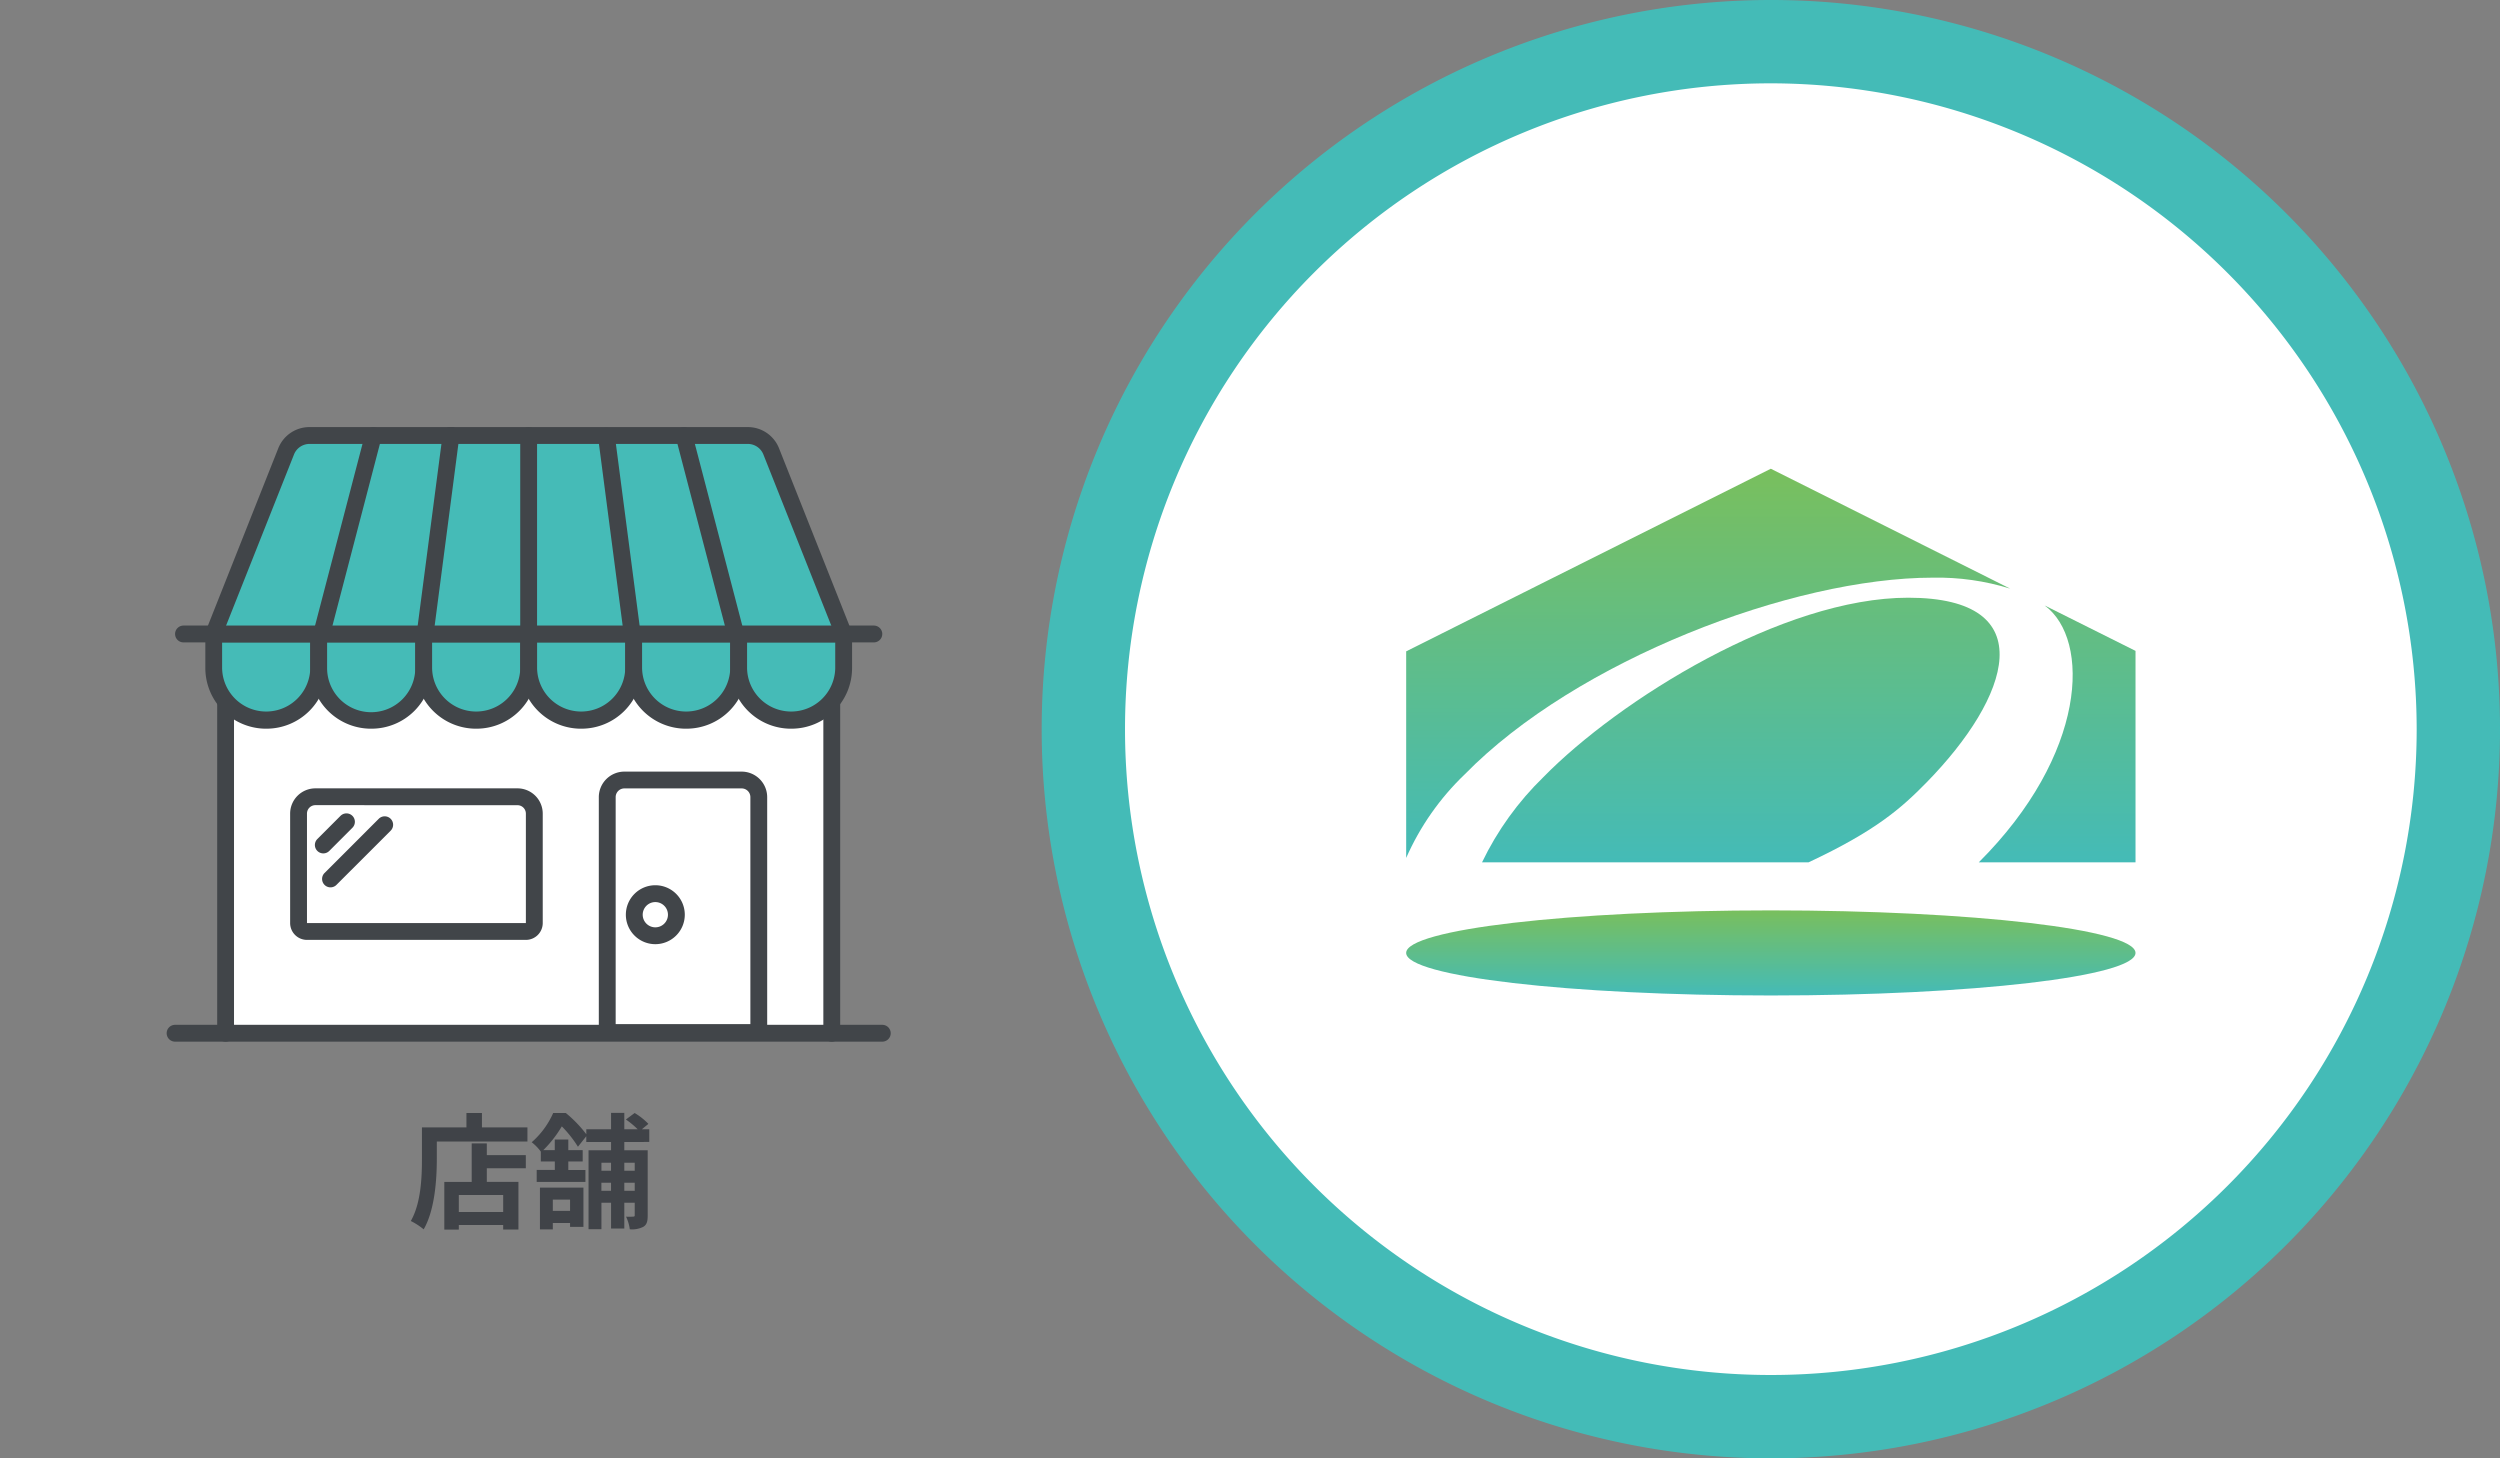 <svg xmlns="http://www.w3.org/2000/svg" xmlns:xlink="http://www.w3.org/1999/xlink" width="240" height="140" viewBox="0 0 240 140"><rect x="0" y="0" width="240" height="140" fill="#808080" stroke="none"/><defs><linearGradient id="a" x1="0.5" x2="0.5" y2="1" gradientUnits="objectBoundingBox"><stop offset="0" stop-color="#44bbb7"/><stop offset="1" stop-color="#79bf5d"/></linearGradient><linearGradient id="b" y1="-0.63" xlink:href="#a"/><clipPath id="c"><path d="M28.118,55.066a28.855,28.855,0,0,0-5.89,8.183H53.569c6.417-3.006,8.887-5.175,11.333-7.671,8.019-8.186,11.25-17.736-1.762-17.736-12.019,0-27.755,9.806-35.022,17.224" transform="translate(-22.228 -37.842)" fill="url(#a)"/></clipPath><linearGradient id="d" x1="0" y1="1" x2="0" y2="-0.496" xlink:href="#a"/><clipPath id="e"><path d="M35.01,0,0,17.533V37.374a25.1,25.1,0,0,1,5.63-8.039C16.329,18.4,37.11,10.456,50.563,10.456a23.588,23.588,0,0,1,7.424,1.053Z" transform="translate(-0.005)" fill="none"/></clipPath><linearGradient id="f" x1="0" y1="1" x2="0" y2="0" xlink:href="#a"/><clipPath id="g"><path d="M167.731,64.772h15.051v-20.3l-8.723-4.36c4.446,3.28,4.057,14.308-6.328,24.664" transform="translate(-167.731 -40.108)" fill="url(#b)"/></clipPath><linearGradient id="h" x1="0" y1="1" x2="0" y2="-0.542" xlink:href="#a"/><clipPath id="i"><path d="M0,134.155c0,2.257,15.674,4.085,35.009,4.085s35.009-1.828,35.009-4.085-15.674-4.084-35.009-4.084S0,131.9,0,134.155" transform="translate(0 -130.071)" fill="none"/></clipPath><linearGradient id="j" x1="0.519" y1="1" x2="0.518" y2="0" xlink:href="#a"/><clipPath id="k"><rect width="69.507" height="59" fill="none"/></clipPath></defs><g transform="translate(-247 -6697)"><rect width="240" height="140" transform="translate(247 6697)" fill="none"/><g transform="translate(146.633 5383.396)"><circle cx="69" cy="69" r="69" transform="translate(201.368 1314.604)" fill="#fff"/><path d="M70,8a62,62,0,1,0,62,62A62.07,62.07,0,0,0,70,8m0-8A70,70,0,1,1,0,70,70,70,0,0,1,70,0Z" transform="translate(200.368 1313.604)" fill="#44bbb7"/><g transform="translate(235.358 1358.603)"><g transform="translate(7.283 12.381)"><g clip-path="url(#c)"><path d="M0,0H53.925V25.407H0Z" transform="translate(0 0)" fill="url(#d)"/></g></g><g transform="translate(0.002)" clip-path="url(#e)"><path d="M0,0H57.982V37.374H0Z" transform="translate(0)" fill="url(#f)"/></g><g transform="translate(54.968 13.121)"><g clip-path="url(#g)"><rect width="15.051" height="24.664" transform="translate(0 0)" fill="url(#h)"/></g></g><g transform="translate(0 42.398)"><g clip-path="url(#i)"><rect width="70.018" height="8.169" transform="translate(0 0)" fill="url(#j)"/></g></g></g></g><g transform="translate(188 5711)"><path d="M-2.694-.648h-4.26V-2.28h4.26ZM-4.266-7.236H-5.718v3.7H-8.346V1.044h1.392V.6h4.26v.432H-1.23V-3.54H-4.266V-4.848H-.522v-1.26H-4.266Zm-.468-1.536v-1.38H-6.222v1.38h-4.272v3.024c0,1.728-.084,4.248-1.068,5.964a6.628,6.628,0,0,1,1.236.8c1.08-1.872,1.26-4.836,1.26-6.768V-7.416h8.7V-8.772Zm8.46,6.936v1.08H2.07v-1.08ZM.834,1.02H2.07V.408H3.726V.78H5.01V-2.988H.834Zm9.1-6.4v.768h-1v-.768Zm-1,2.7v-.78h1v.78Zm-2.2,0v-.78h.924v.78Zm.924-2.7v.768H6.738v-.768Zm3.672-1.992V-8.592h-.708l.624-.516a6.336,6.336,0,0,0-1.32-1.044l-.84.624a7.921,7.921,0,0,1,1.128.936H8.934v-1.572H7.662v1.572H5.286v.48a12.036,12.036,0,0,0-1.968-2.04H2.106A8.012,8.012,0,0,1,.042-7.344a4.464,4.464,0,0,1,.876.9V-5.5H2.262v.816H.522v1.152H5.2V-4.68H3.558V-5.5h1.38V-6.588H3.558v-1.02h-1.3v1.02h-1.1a11.36,11.36,0,0,0,1.776-2.28A11.1,11.1,0,0,1,4.482-6.912l.8-1.008v.552H7.662v.792H5.5V1H6.738V-1.536h.924V.936H8.934V-1.536h1V-.348c0,.108-.036.144-.144.144A6.215,6.215,0,0,1,9.1-.2a4.02,4.02,0,0,1,.36,1.212A2.409,2.409,0,0,0,10.77.768c.336-.216.408-.54.408-1.092V-6.576H8.934v-.792Z" transform="translate(110 1103)" fill="#404348"/></g><g transform="translate(263 6738)"><path d="M9.149,70.163V31.369H67.341V70.163" transform="translate(-3.492 -11.971)" fill="#fff"/><g transform="translate(0 0)"><g clip-path="url(#k)"><path d="M66.842,70.473a.808.808,0,0,1-.808-.808V31.678H9.458V69.664a.808.808,0,0,1-1.616,0V30.87a.807.807,0,0,1,.808-.808H66.842a.808.808,0,0,1,.808.808V69.664a.808.808,0,0,1-.808.808" transform="translate(-2.993 -11.473)" fill="#414549"/><line x1="67.89" transform="translate(0.808 58.192)" fill="#fff"/><path d="M68.7,94.415H.808a.808.808,0,1,1,0-1.616H68.7a.808.808,0,0,1,0,1.616" transform="translate(0 -35.416)" fill="#414549"/><path d="M41.8,70.635H20.785a1.619,1.619,0,0,1-1.616-1.616V58.512a2.427,2.427,0,0,1,2.425-2.425h19.4a2.427,2.427,0,0,1,2.425,2.425V69.018A1.619,1.619,0,0,1,41.8,70.635M21.594,57.7a.809.809,0,0,0-.808.808V69.018H41.8V58.512a.809.809,0,0,0-.808-.808Z" transform="translate(-7.316 -21.405)" fill="#414549"/><path d="M23.821,63.815a.808.808,0,0,1-.571-1.38l2.222-2.224a.808.808,0,0,1,1.143,1.143l-2.222,2.224a.806.806,0,0,1-.571.237" transform="translate(-8.783 -22.889)" fill="#414549"/><path d="M24.937,67.256a.808.808,0,0,1-.571-1.38l5.192-5.193A.808.808,0,1,1,30.7,61.826l-5.193,5.192a.806.806,0,0,1-.571.237" transform="translate(-9.208 -23.069)" fill="#414549"/><path d="M82.45,79.346H67.9a.808.808,0,0,1-.808-.808v-22.6a2.455,2.455,0,0,1,2.452-2.452h11.26a2.455,2.455,0,0,1,2.452,2.452v22.6a.808.808,0,0,1-.809.808M68.71,77.73H81.642V55.935a.836.836,0,0,0-.835-.836H69.546a.837.837,0,0,0-.836.836Z" transform="translate(-25.606 -20.411)" fill="#414549"/><path d="M74.117,76.786a2.829,2.829,0,1,1,2.829-2.828,2.832,2.832,0,0,1-2.829,2.828m0-4.041a1.212,1.212,0,1,0,1.213,1.213,1.214,1.214,0,0,0-1.213-1.213" transform="translate(-27.206 -27.145)" fill="#414549"/><path d="M7.3,32.12H17.382V35.4A5.005,5.005,0,0,1,12.377,40.4h-.069A5.005,5.005,0,0,1,7.3,35.4Z" transform="translate(-2.787 -12.258)" fill="#45bbb7"/><path d="M11.877,40.715A5.835,5.835,0,0,1,6,34.9V31.622a.808.808,0,0,1,.808-.808H16.883a.808.808,0,0,1,.808.808V34.9a5.82,5.82,0,0,1-5.813,5.814M7.611,32.43V34.9a4.232,4.232,0,0,0,8.463,0V32.43Z" transform="translate(-2.288 -11.76)" fill="#414549"/><path d="M23.6,32.12H33.681V35.4A5.005,5.005,0,0,1,28.676,40.4h-.069A5.005,5.005,0,0,1,23.6,35.4Z" transform="translate(-9.007 -12.258)" fill="#45bbb7"/><path d="M28.177,40.715A5.835,5.835,0,0,1,22.295,34.9V31.622a.808.808,0,0,1,.808-.808h10.08a.808.808,0,0,1,.808.808V34.9a5.82,5.82,0,0,1-5.814,5.814M23.911,32.43V34.9a4.232,4.232,0,0,0,8.464,0V32.43Z" transform="translate(-8.509 -11.76)" fill="#414549"/><path d="M39.9,32.12H49.981V35.4A5.005,5.005,0,0,1,44.976,40.4h-.069A5.005,5.005,0,0,1,39.9,35.4Z" transform="translate(-15.228 -12.258)" fill="#45bbb7"/><path d="M44.478,40.715A5.835,5.835,0,0,1,38.6,34.9V31.622a.808.808,0,0,1,.808-.808H49.484a.808.808,0,0,1,.808.808V34.9a5.82,5.82,0,0,1-5.813,5.814M40.212,32.43V34.9a4.232,4.232,0,0,0,8.463,0V32.43Z" transform="translate(-14.73 -11.76)" fill="#414549"/><path d="M56.2,32.12H66.281V35.4A5.005,5.005,0,0,1,61.276,40.4h-.069A5.005,5.005,0,0,1,56.2,35.4Z" transform="translate(-21.449 -12.258)" fill="#45bbb7"/><path d="M60.777,40.715A5.835,5.835,0,0,1,54.895,34.9V31.622a.808.808,0,0,1,.808-.808H65.783a.808.808,0,0,1,.808.808V34.9a5.82,5.82,0,0,1-5.813,5.814M56.511,32.43V34.9a4.232,4.232,0,0,0,8.463,0V32.43Z" transform="translate(-20.95 -11.76)" fill="#414549"/><path d="M72.5,32.12H82.581V35.4A5.005,5.005,0,0,1,77.576,40.4h-.069A5.005,5.005,0,0,1,72.5,35.4Z" transform="translate(-27.669 -12.258)" fill="#45bbb7"/><path d="M77.077,40.715A5.835,5.835,0,0,1,71.195,34.9V31.622A.808.808,0,0,1,72,30.814H82.083a.808.808,0,0,1,.808.808V34.9a5.82,5.82,0,0,1-5.813,5.814M72.811,32.43V34.9a4.232,4.232,0,0,0,8.463,0V32.43Z" transform="translate(-27.171 -11.76)" fill="#414549"/><path d="M88.8,32.12H98.88V35.4A5.005,5.005,0,0,1,93.875,40.4h-.069A5.005,5.005,0,0,1,88.8,35.4Z" transform="translate(-33.89 -12.258)" fill="#45bbb7"/><path d="M93.376,40.715A5.835,5.835,0,0,1,87.494,34.9V31.622a.808.808,0,0,1,.808-.808H98.382a.808.808,0,0,1,.808.808V34.9a5.82,5.82,0,0,1-5.813,5.814M89.11,32.43V34.9a4.232,4.232,0,0,0,8.463,0V32.43Z" transform="translate(-33.391 -11.76)" fill="#414549"/><path d="M7.3,20.361,14.255,2.837a2.425,2.425,0,0,1,2.254-1.53H58.572a2.425,2.425,0,0,1,2.254,1.53l6.952,17.523" transform="translate(-2.787 -0.499)" fill="#45bbb7"/><path d="M6.8,20.671a.808.808,0,0,1-.751-1.107L13,2.041a3.215,3.215,0,0,1,3-2.041H58.072a3.217,3.217,0,0,1,3.005,2.041L68.03,19.564a.808.808,0,1,1-1.5.6L59.575,2.637a1.608,1.608,0,0,0-1.5-1.02H16.009a1.606,1.606,0,0,0-1.5,1.02L7.554,20.16a.81.81,0,0,1-.751.51" transform="translate(-2.288 0)" fill="#414549"/><path d="M23.55,20.68a.838.838,0,0,1-.205-.026.808.808,0,0,1-.578-.987L27.739.628a.808.808,0,1,1,1.564.409l-4.97,19.04a.81.81,0,0,1-.782.6" transform="translate(-8.679 -0.01)" fill="#414549"/><path d="M39.628,20.679a.875.875,0,0,1-.106-.007.809.809,0,0,1-.7-.907L41.31.727a.808.808,0,1,1,1.6.21l-2.485,19.04a.808.808,0,0,1-.8.7" transform="translate(-14.815 -0.009)" fill="#414549"/><path d="M55.7,20.679a.808.808,0,0,1-.808-.808V.831a.808.808,0,1,1,1.616,0v19.04a.808.808,0,0,1-.808.808" transform="translate(-20.95 -0.009)" fill="#414549"/><path d="M70.245,20.679a.808.808,0,0,1-.8-.7L66.959.936a.808.808,0,0,1,1.6-.21l2.486,19.039a.809.809,0,0,1-.7.907.875.875,0,0,1-.106.007" transform="translate(-25.551 -0.009)" fill="#414549"/><path d="M84.787,20.68a.81.81,0,0,1-.782-.6l-4.97-19.04A.808.808,0,0,1,80.6.628l4.97,19.039a.808.808,0,0,1-.578.987.838.838,0,0,1-.205.026" transform="translate(-30.153 -0.01)" fill="#414549"/><path d="M68.389,32.43H2.115a.808.808,0,1,1,0-1.616H68.389a.808.808,0,0,1,0,1.616" transform="translate(-0.499 -11.76)" fill="#414549"/></g></g></g></g></svg>